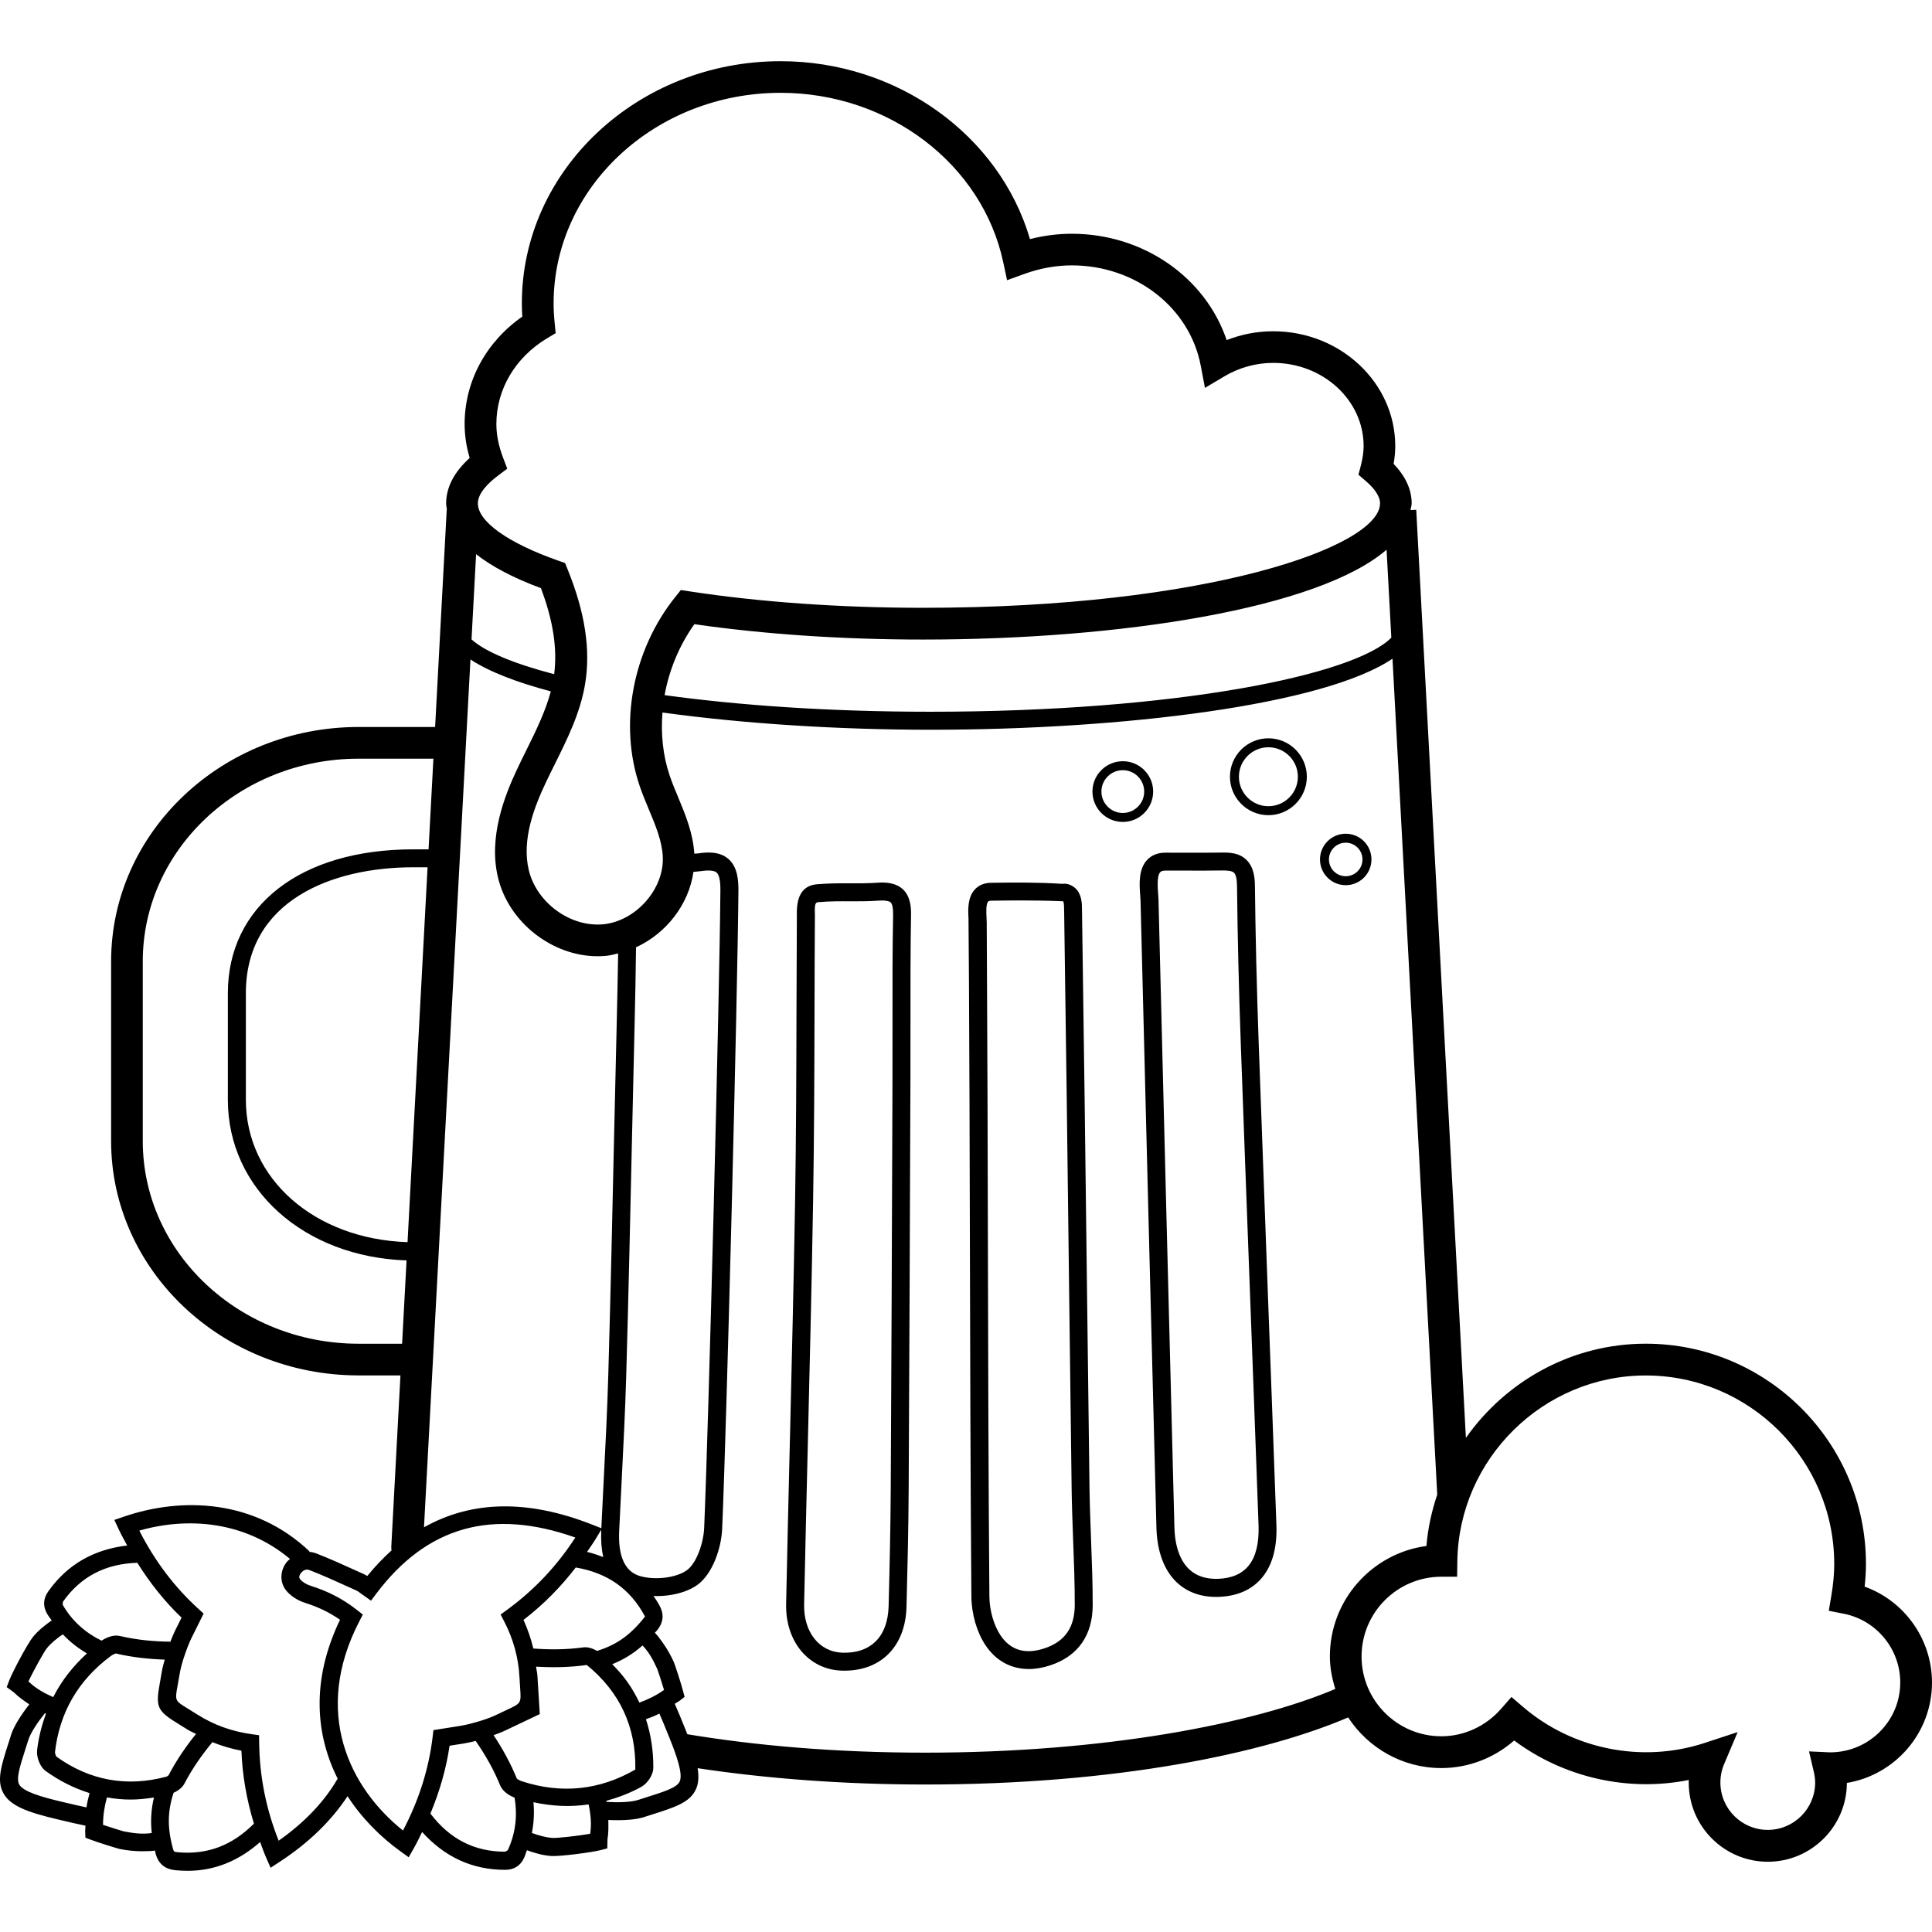 <?xml version="1.0" encoding="iso-8859-1"?>
<!-- Uploaded to: SVG Repo, www.svgrepo.com, Generator: SVG Repo Mixer Tools -->
<svg fill="#000000" height="800px" width="800px" version="1.1" id="Layer_1" xmlns="http://www.w3.org/2000/svg" xmlns:xlink="http://www.w3.org/1999/xlink" 
	 viewBox="0 0 243.856 243.856" xml:space="preserve">
<g>
	<g>
		<g>
			<path d="M110.692,111.42c-1.296,0.084-2.372,0.076-3.436,0.072c-1.268-0.004-2.524-0.012-4.112,0.116
				c-1.776,0.148-2.64,1.384-2.564,3.916c-0.024,4.028-0.036,8.06-0.048,12.088c-0.02,7.992-0.044,15.98-0.176,23.968
				c-0.168,10.08-0.416,20.16-0.656,30.24c-0.168,6.88-0.332,13.76-0.476,20.644c-0.1,4.752,2.868,8.288,7.06,8.404
				c0.1,0.004,0.2,0.004,0.296,0.004c2.184,0,4.056-0.68,5.428-1.984c1.508-1.428,2.344-3.536,2.412-6.088
				c0.128-4.932,0.244-9.868,0.272-14.804c0.088-16.432,0.152-32.868,0.212-49.3l0.012-2.9c0.008-2.26,0.004-4.52,0.004-6.78
				c-0.004-4.512-0.008-9.02,0.072-13.528c0.016-0.952-0.068-2.324-1.004-3.216C113.048,111.372,111.656,111.34,110.692,111.42z
				 M112.652,129.016c0,2.256,0.004,4.512-0.004,6.772l-0.008,2.9c-0.06,16.432-0.12,32.868-0.212,49.3
				c-0.028,4.92-0.14,9.836-0.268,14.756c-0.052,1.936-0.64,3.496-1.704,4.5c-0.988,0.936-2.356,1.408-4.104,1.36
				c-2.932-0.084-4.928-2.588-4.856-6.092c0.144-6.88,0.308-13.756,0.476-20.636c0.244-10.084,0.488-20.168,0.656-30.256
				c0.136-8,0.16-16,0.18-24c0.012-4.028,0.02-8.056,0.048-12.084l-0.008-0.328c-0.04-1.296,0.16-1.312,0.488-1.34
				c1.504-0.128,2.704-0.112,3.912-0.108c1.116,0.004,2.244,0.012,3.6-0.08c1.032-0.072,1.424,0.084,1.576,0.228
				c0.208,0.2,0.316,0.744,0.304,1.536C112.64,119.968,112.644,124.492,112.652,129.016z"/>
			<path d="M137.516,187.808l-0.324-25.708c-0.192-15.716-0.384-31.428-0.624-47.304c-0.004-0.724-0.008-1.936-0.856-2.7
				c-0.332-0.292-0.892-0.64-1.66-0.54c-3.18-0.204-6.264-0.168-8.516-0.136l-0.444,0.004c-1.052,0.012-1.688,0.456-2.036,0.828
				c-0.956,1.024-0.868,2.62-0.812,3.68l0.06,8.168c0.028,5.1,0.052,10.2,0.068,15.3l0.044,15.964
				c0.036,15.376,0.072,30.752,0.192,46.132c0.016,2.208,0.68,4.508,1.772,6.152c1.32,1.984,3.24,3.016,5.476,3.016
				c0.888,0,1.82-0.164,2.788-0.492c3.444-1.172,5.268-3.792,5.276-7.576c0-2.756-0.1-5.512-0.208-8.268
				C137.628,192.156,137.548,189.98,137.516,187.808z M131.912,208.024c-2.464,0.852-4.36,0.292-5.644-1.636
				c-0.844-1.268-1.376-3.152-1.388-4.912c-0.12-15.372-0.16-30.748-0.192-46.12l-0.04-15.968c-0.016-5.1-0.04-10.2-0.068-15.304
				l-0.036-7.648c0-0.184-0.012-0.4-0.024-0.636c-0.032-0.588-0.092-1.688,0.204-2.004c0.068-0.072,0.204-0.108,0.408-0.112
				l0.444-0.004c0.972-0.012,2.1-0.028,3.344-0.028c1.596,0,3.384,0.024,5.272,0.104c0.116,0.168,0.12,0.8,0.124,1.228
				c0.236,15.712,0.428,31.424,0.62,47.136l0.324,25.708c0.028,2.192,0.112,4.384,0.192,6.576c0.104,2.728,0.208,5.452,0.204,8.176
				C135.648,205.392,134.424,207.168,131.912,208.024z"/>
			<path d="M159.972,161.716c-0.368-9.976-0.74-19.936-1.096-29.904c-0.252-7.124-0.412-13.668-0.48-20.004
				c-0.012-1.052-0.144-2.372-1.068-3.272c-0.66-0.644-1.496-0.932-2.836-0.928c-1.96,0.028-3.016,0.024-4.552,0.02l-2.812-0.004
				c-0.008,0-0.016,0-0.024,0c-0.968,0-1.748,0.308-2.316,0.916c-1.112,1.188-0.976,3.096-0.872,4.488
				c0.02,0.264,0.036,0.512,0.044,0.728c0.66,26.356,1.32,52.712,2.004,79.068c0.08,3.008,0.972,5.4,2.584,6.916
				c1.272,1.196,2.968,1.82,4.916,1.82c0.112,0,0.22,0,0.332-0.004c2.436-0.084,4.32-0.94,5.592-2.544
				c1.24-1.56,1.82-3.752,1.72-6.516C160.74,182.236,160.356,171.976,159.972,161.716z M157.62,197.592
				c-0.844,1.06-2.156,1.628-3.9,1.688c-1.5,0.044-2.716-0.352-3.616-1.2c-1.164-1.092-1.812-2.932-1.872-5.324
				c-0.684-26.356-1.344-52.712-2.004-79.068c-0.004-0.244-0.024-0.524-0.048-0.832c-0.064-0.864-0.168-2.312,0.268-2.776
				c0.048-0.048,0.184-0.196,0.66-0.196c0.004,0,0.008,0,0.012,0l2.812,0.004c1.556,0.004,2.616,0.008,4.596-0.02
				c0.432,0.024,0.968,0.04,1.224,0.288c0.244,0.236,0.372,0.8,0.384,1.672c0.068,6.356,0.224,12.916,0.48,20.06
				c0.356,9.964,0.732,19.928,1.104,29.896c0.384,10.26,0.768,20.52,1.136,30.78C158.928,194.78,158.516,196.468,157.62,197.592z"/>
			<path d="M160.096,93.188c-2.676,0-4.852,2.176-4.852,4.852c0,2.676,2.176,4.852,4.852,4.852c2.676,0,4.852-2.176,4.852-4.852
				C164.948,95.364,162.772,93.188,160.096,93.188z M160.096,101.76c-2.052,0-3.72-1.668-3.72-3.72s1.668-3.72,3.72-3.72
				s3.72,1.668,3.72,3.72S162.148,101.76,160.096,101.76z"/>
			<path d="M169.856,105.232c-1.792,0-3.248,1.456-3.248,3.248s1.456,3.248,3.248,3.248s3.248-1.456,3.248-3.248
				C173.108,106.688,171.652,105.232,169.856,105.232z M169.856,110.596c-1.168,0-2.116-0.948-2.116-2.116
				c0-1.168,0.948-2.116,2.116-2.116c1.168,0,2.116,0.948,2.116,2.116C171.976,109.648,171.024,110.596,169.856,110.596z"/>
			<path d="M145.552,99.912c0-2.112-1.72-3.832-3.832-3.832s-3.832,1.72-3.832,3.832s1.72,3.832,3.832,3.832
				S145.552,102.024,145.552,99.912z M141.72,102.612c-1.488,0-2.7-1.212-2.7-2.7s1.212-2.7,2.7-2.7c1.488,0,2.7,1.212,2.7,2.7
				S143.208,102.612,141.72,102.612z"/>
			<path d="M235.352,200.264c0.112-0.992,0.168-1.94,0.168-2.868c0-15.328-12.468-27.796-27.796-27.796
				c-9.34,0-17.652,4.72-22.7,11.888l-6.268-117.144l-0.724,0.04c0.04-0.284,0.148-0.556,0.148-0.844
				c0-1.744-0.764-3.416-2.28-4.988c0.14-0.776,0.208-1.516,0.208-2.244c0-7.996-6.912-14.496-15.408-14.496
				c-2.016,0-4.008,0.38-5.872,1.116c-2.676-7.912-10.508-13.424-19.548-13.424c-1.76,0-3.528,0.228-5.276,0.676
				c-3.852-13.132-16.74-22.456-31.48-22.456C80.52,7.724,65.868,21.44,65.868,38.3c0,0.56,0.02,1.112,0.056,1.664
				c-4.58,3.192-7.28,8.172-7.28,13.556c0,1.412,0.208,2.824,0.64,4.28c-1.976,1.792-2.972,3.716-2.972,5.74
				c0,0.276,0.064,0.54,0.1,0.808h-0.028L54.92,91.76h-9.656c-17.228,0-31.24,13.272-31.24,29.584v22.676
				c0,16.316,14.012,29.584,31.24,29.584h5.28l-1.156,21.636c0,0.156,0.02,0.304,0.024,0.46c-1.056,0.96-2.08,2.016-3.052,3.22
				c-0.12-0.076-0.252-0.148-0.392-0.216l-1.064-0.48c-1.648-0.748-3.3-1.496-4.988-2.152c-0.304-0.12-0.616-0.176-0.924-0.2
				c0.032-0.012,0.056-0.036,0.088-0.048c-6.964-6.604-16.152-6.896-23.456-4.388l-1.192,0.408l0.532,1.144
				c0.336,0.72,0.716,1.4,1.088,2.084c-4.172,0.496-7.52,2.352-9.956,5.788c-0.648,0.916-0.7,1.864-0.156,2.82
				c0.176,0.308,0.392,0.568,0.584,0.852c-0.872,0.608-1.688,1.264-2.348,2.06c-0.696,0.84-2.636,4.512-3.028,5.556l-0.304,0.8
				l0.944,0.692c0.572,0.584,1.244,1.028,1.908,1.484c-1.048,1.34-1.96,2.78-2.288,3.82L1.104,219.9
				c-0.972,3.036-1.56,4.864-0.656,6.472c0.9,1.592,3.064,2.372,6.74,3.248c1.624,0.388,2.76,0.648,3.604,0.816
				c0,0.264-0.052,0.5-0.04,0.772l0.032,0.744l0.696,0.264c1,0.38,3.392,1.112,3.64,1.164c0.94,0.188,1.876,0.284,2.804,0.284
				c0.772,0,1.22-0.02,1.636-0.088c0.032,0.124,0.04,0.24,0.076,0.368c0.364,1.316,1.172,1.988,2.54,2.116
				c0.512,0.048,1.02,0.072,1.516,0.072c3.456,0,6.492-1.292,9.14-3.632c0.252,0.676,0.488,1.348,0.784,2.02l0.54,1.228l1.12-0.732
				c3.784-2.472,6.584-5.264,8.592-8.3c1.804,2.78,4.148,5.136,6.692,6.968l1.024,0.736l0.624-1.096
				c0.392-0.688,0.728-1.392,1.072-2.092c2.816,3.116,6.268,4.776,10.48,4.776c1.124,0,1.928-0.508,2.388-1.504
				c0.148-0.324,0.236-0.644,0.356-0.968c1,0.356,2.012,0.648,3.04,0.724c1.092,0.084,5.208-0.46,6.284-0.744l0.828-0.216
				l0.02-1.168c0.148-0.804,0.116-1.608,0.108-2.416c1.7,0.08,3.4-0.012,4.436-0.344l0.956-0.304
				c3.04-0.964,4.872-1.544,5.656-3.208c0.352-0.748,0.388-1.636,0.224-2.68c8.68,1.312,18.476,2.06,28.712,2.06
				c24.132,0,42.776-3.92,53.396-8.468c2.516,3.84,6.84,6.392,11.764,6.392c3.38,0,6.64-1.248,9.192-3.48
				c6.244,4.66,14.34,6.528,22.036,4.984c-0.004,0.112-0.004,0.228-0.004,0.34c0,5.5,4.476,9.98,9.98,9.98
				c5.492,0,9.964-4.46,9.98-9.948c6.084-1.004,10.744-6.308,10.744-12.672C243.852,206.884,240.372,202.068,235.352,200.264z
				 M175.612,80.484c-4.632,4.724-27.2,9.352-58.16,9.352c-12.892,0-24.272-0.816-33.568-2.096c0.58-3.176,1.844-6.276,3.76-8.956
				c8.76,1.268,18.704,1.94,28.848,1.94c24.824,0,49.884-3.876,58.52-11.34L175.612,80.484z M62.824,60.06l1.2-0.904l-0.532-1.404
				c-0.568-1.496-0.84-2.88-0.84-4.24c0-4.364,2.392-8.408,6.4-10.812l1.084-0.652l-0.124-1.26
				c-0.084-0.824-0.136-1.652-0.136-2.496c0-14.656,12.852-26.576,28.656-26.576c13.644,0,25.464,9,28.1,21.404l0.48,2.248
				l2.16-0.784c1.992-0.724,4.012-1.088,6.016-1.088c8.04,0,14.88,5.324,16.268,12.656l0.532,2.808l2.456-1.46
				c1.868-1.108,4-1.696,6.164-1.696c6.288,0,11.408,4.708,11.408,10.496c0,0.74-0.112,1.528-0.34,2.416l-0.312,1.204l0.944,0.812
				c0.812,0.7,1.78,1.752,1.78,2.796c0,5.504-21.944,13.188-57.684,13.188c-10.408,0-20.58-0.716-29.424-2.068l-1.144-0.176
				l-0.728,0.912c-5.372,6.716-7.124,16.076-4.46,23.848c0.34,0.996,0.748,1.972,1.156,2.952c0.856,2.052,1.664,3.992,1.752,5.956
				c0.192,4.056-3.384,8.116-7.5,8.52c-4.168,0.404-8.432-2.732-9.416-6.84c-0.908-3.828,0.676-7.924,2.164-11.072
				c0.376-0.796,0.768-1.584,1.164-2.38c1.56-3.14,3.172-6.384,3.78-10.02c0.72-4.304,0.004-9.028-2.188-14.444l-0.336-0.836
				l-0.852-0.3c-6.36-2.236-10.156-4.94-10.156-7.232C60.316,62.224,61.68,60.924,62.824,60.06z M75.352,208.38
				c-0.528-0.324-1.168-0.524-1.732-0.448c-2.124,0.292-4.212,0.3-6.304,0.144c-0.296-1.224-0.7-2.432-1.24-3.612
				c2.508-1.924,4.676-4.132,6.596-6.616c3.952,0.672,6.856,2.652,8.744,6.192C79.604,206.36,77.812,207.62,75.352,208.38z
				 M82.976,210.7c0.068,0.184,0.528,1.556,0.84,2.6c-1.008,0.72-2.048,1.212-3.112,1.6c-0.428-0.896-0.92-1.764-1.504-2.588
				c-0.56-0.792-1.216-1.536-1.92-2.256c1.408-0.572,2.66-1.332,3.82-2.368C81.888,208.524,82.404,209.42,82.976,210.7z
				 M76.14,196.528c-0.66-0.248-1.332-0.48-2.044-0.648c0.404-0.596,0.82-1.176,1.196-1.808l0.6-1c0,0.024-0.004,0.044-0.004,0.068
				C75.828,194.472,75.928,195.588,76.14,196.528z M80.744,198.92c-1.868-0.568-2.74-2.48-2.592-5.676
				c0.096-2.08,0.2-4.16,0.308-6.24c0.228-4.492,0.456-8.984,0.584-13.476c0.296-10.284,0.52-20.572,0.748-30.856l0.324-14.064
				c0.076-2.968,0.12-6.008,0.164-9.04c3.812-1.752,6.66-5.392,7.248-9.524c0.32-0.032,0.636-0.044,0.956-0.092
				c0.992-0.144,1.66-0.084,1.964,0.176c0.332,0.288,0.492,1.052,0.48,2.268c-0.112,13.664-1.476,67.048-2.048,80.452
				c-0.08,1.872-0.94,4.448-2.188,5.348C85.356,199.164,82.628,199.484,80.744,198.92z M60.092,69.948
				c1.968,1.548,4.668,2.984,8.18,4.284c1.56,4.108,2.084,7.668,1.676,10.864c-5.14-1.344-8.732-2.856-10.432-4.392L60.092,69.948z
				 M59.38,83.236c2.336,1.536,5.808,2.88,10.144,4.028c-0.66,2.468-1.808,4.844-3.04,7.328c-0.404,0.816-0.812,1.632-1.196,2.452
				c-1.624,3.444-3.648,8.612-2.436,13.704c1.356,5.688,6.856,9.948,12.584,9.948c0.368,0,0.744-0.016,1.112-0.056
				c0.504-0.048,0.984-0.184,1.472-0.3c-0.048,2.756-0.096,5.512-0.164,8.212l-0.328,14.072c-0.228,10.28-0.456,20.564-0.748,30.844
				c-0.128,4.476-0.356,8.948-0.584,13.42c-0.1,2-0.204,4.004-0.296,6.004l-1.168-0.46c-8.144-3.204-15.224-3.032-21.216,0.344
				L59.38,83.236z M51.44,156.784c-11.684-0.376-20.408-7.948-20.408-17.98v-13.436c0-11.724,10.908-15.9,21.112-15.9h1.824
				L51.44,156.784z M45.26,169.608v-0.004c-15.02,0-27.24-11.48-27.24-25.584v-22.676c0-14.108,12.22-25.584,27.24-25.584h9.444
				l-0.612,11.444h-1.948c-14.204,0-23.384,7.132-23.384,18.168v13.436c0,11.288,9.632,19.852,22.556,20.28l-0.564,10.52H45.26z
				 M7.948,202.164c2.256-3.184,5.36-4.78,9.38-4.912c1.612,2.564,3.46,4.9,5.588,6.924l-0.172,0.344
				c-0.428,0.84-0.84,1.652-1.164,2.5c-0.02,0.056-0.044,0.132-0.068,0.192c-2.112-0.02-4.228-0.216-6.388-0.72
				c-0.78-0.18-1.664,0.168-2.308,0.592c-1.932-0.948-3.676-2.388-4.912-4.54L7.948,202.164z M3.588,212.224
				c0.656-1.372,1.952-3.728,2.332-4.192c0.564-0.68,1.26-1.236,2.008-1.748c0.924,0.972,1.948,1.772,3.048,2.408
				c-1.784,1.632-3.22,3.464-4.256,5.52C5.572,213.708,4.492,213.104,3.588,212.224z M10.916,228.128
				c-0.788-0.164-1.832-0.404-3.196-0.728c-2.448-0.584-4.78-1.248-5.292-2.156c-0.416-0.744,0.084-2.304,0.84-4.664l0.308-0.964
				c0.284-0.9,1.16-2.212,2.096-3.38c0.044,0.02,0.088,0.036,0.128,0.056c-0.524,1.456-0.928,2.976-1.116,4.608
				c-0.092,0.828,0.304,2.076,1.104,2.652c1.768,1.268,3.612,2.176,5.516,2.772C11.156,226.916,10.996,227.504,10.916,228.128z
				 M19.156,231.364c-1.136,0.16-2.168,0.06-3.544-0.212c-0.192-0.052-1.576-0.468-2.608-0.82c0-1.24,0.196-2.372,0.492-3.464
				c0.98,0.172,1.972,0.272,2.98,0.272c0.968,0,1.956-0.104,2.952-0.26C19.084,228.36,18.98,229.824,19.156,231.364z
				 M21.012,224.248c-5.008,1.34-9.68,0.492-13.868-2.512c-0.096-0.1-0.216-0.44-0.204-0.58c0.568-4.996,2.936-9.08,7.036-12.128
				c0.284-0.208,0.596-0.32,0.636-0.328c2.084,0.488,4.136,0.708,6.18,0.776c-0.136,0.492-0.28,0.988-0.364,1.504l-0.24,1.372
				c-0.572,3.14-0.372,3.58,2.34,5.244l1.184,0.736c0.324,0.208,0.692,0.336,1.032,0.52c-1.3,1.62-2.48,3.328-3.46,5.212
				C21.236,224.124,21.088,224.228,21.012,224.248z M22.396,233.784c-0.424-0.04-0.46-0.068-0.568-0.46
				c-0.724-2.628-0.68-4.724,0.084-7.048c0.572-0.24,1.104-0.648,1.368-1.156c0.992-1.9,2.192-3.612,3.528-5.224
				c1.172,0.468,2.388,0.836,3.664,1.076c0.12,3.16,0.668,6.204,1.58,9.208C29.328,232.908,26.176,234.148,22.396,233.784z
				 M35.172,232.332c-1.592-4.016-2.4-8.068-2.46-12.34L32.7,219.02l-0.964-0.136c-2.492-0.348-4.78-1.18-6.812-2.468l-1.216-0.756
				c-1.64-1-1.64-1-1.292-2.9l0.248-1.408c0.208-1.264,0.664-2.54,1.032-3.512c0.296-0.772,0.676-1.512,1.068-2.284l0.936-1.896
				l-0.632-0.572c-3.02-2.732-5.532-6.056-7.484-9.896c6.056-1.732,13.252-1.244,19.02,3.576c-0.128,0.12-0.268,0.212-0.384,0.352
				c-0.9,1.116-0.92,2.576-0.124,3.604c0.552,0.692,1.464,1.292,2.44,1.596c1.624,0.508,3.064,1.208,4.38,2.124
				c-3.7,7.708-3.06,14.564-0.296,20.056C40.968,227.344,38.54,229.96,35.172,232.332z M50.864,231.048
				c-6.74-5.396-11.468-14.916-5.5-26.424l0.432-0.832l-0.736-0.58c-1.732-1.364-3.64-2.364-5.844-3.052
				c-0.544-0.168-1.072-0.5-1.34-0.84c-0.224-0.264-0.028-0.6,0.108-0.768c0.492-0.604,0.952-0.428,1.104-0.364
				c1.648,0.64,3.26,1.372,4.872,2.104l1.068,0.484c0.132,0.06,0.3,0.188,0.496,0.336l1.304,0.924l0.656-0.872
				c6.388-8.488,14.62-10.82,25.136-7.096c-2.356,3.624-5.192,6.624-8.644,9.144l-0.788,0.572l0.448,0.864
				c1.156,2.232,1.8,4.584,1.928,6.984l0.088,1.428c0.132,1.916,0.132,1.916-1.62,2.732l-1.292,0.612
				c-1.152,0.564-2.456,0.928-3.464,1.188c-0.804,0.204-1.624,0.324-2.48,0.452l-2.088,0.332l-0.1,0.844
				C54.128,223.26,52.872,227.232,50.864,231.048z M64.092,233.532l-0.332,0.188c-3.904,0-7-1.608-9.432-4.812
				c1.16-2.796,1.996-5.66,2.416-8.564l0.38-0.06c0.936-0.136,1.832-0.272,2.712-0.496c0.06-0.016,0.136-0.04,0.196-0.056
				c1.204,1.736,2.268,3.576,3.104,5.628c0.304,0.74,1.1,1.26,1.816,1.54C65.304,229.024,65.136,231.28,64.092,233.532z
				 M74.488,231.46c-1.5,0.26-4.168,0.564-4.768,0.52c-0.88-0.064-1.736-0.316-2.588-0.624c0.26-1.316,0.32-2.616,0.2-3.88
				c2.364,0.512,4.688,0.62,6.964,0.276C74.552,228.98,74.688,230.212,74.488,231.46z M65.876,224.832
				c-0.336-0.112-0.604-0.3-0.636-0.328c-0.808-1.984-1.812-3.784-2.94-5.492c0.48-0.176,0.964-0.344,1.436-0.572l4.396-2.088
				l-0.3-4.844c-0.02-0.384-0.128-0.76-0.172-1.144c2.124,0.124,4.244,0.096,6.4-0.212c4.176,3.392,6.24,7.844,6.128,13.2
				C75.684,225.96,70.864,226.456,65.876,224.832z M85.784,224.872c-0.364,0.772-1.928,1.264-4.292,2.012l-0.964,0.308
				c-0.896,0.288-2.476,0.332-3.968,0.244c-0.008-0.048-0.02-0.092-0.028-0.136c1.492-0.416,2.964-0.964,4.404-1.756
				c0.728-0.4,1.516-1.448,1.524-2.436c0.012-2.176-0.312-4.208-0.928-6.104c0.568-0.216,1.14-0.424,1.696-0.72
				c0.32,0.74,0.732,1.728,1.256,3.028C85.42,221.644,86.228,223.932,85.784,224.872z M167.856,209.072c0,1.44,0.28,2.8,0.684,4.108
				c-10.3,4.372-29.004,8.04-51.772,8.04c-11.404,0-21.484-0.908-30.02-2.328c-0.06-0.152-0.096-0.272-0.16-0.428
				c-0.624-1.548-1.068-2.624-1.42-3.412c0.216-0.156,0.436-0.244,0.652-0.412l0.588-0.456l-0.188-0.724
				c-0.268-1.036-1.052-3.408-1.156-3.64c-0.388-0.876-0.852-1.692-1.392-2.452c-0.444-0.628-0.724-0.984-1.016-1.284
				c0.084-0.1,0.172-0.172,0.256-0.276c0.864-1.056,0.944-2.104,0.256-3.296c-0.216-0.376-0.452-0.728-0.688-1.076
				c0.124,0.004,0.24,0.024,0.364,0.024c1.832,0,3.816-0.436,5.18-1.416c1.912-1.38,3.02-4.612,3.128-7.092
				c0.576-13.42,1.936-66.856,2.052-80.532c0.012-1.34-0.12-3.004-1.26-4c-1.116-0.976-2.692-0.876-3.784-0.708
				c-0.172,0.024-0.352,0.016-0.524,0.036c-0.164-2.584-1.108-4.884-2.032-7.104c-0.376-0.9-0.752-1.796-1.064-2.712
				c-0.868-2.532-1.14-5.268-0.924-8c10.24,1.412,22.14,2.176,33.844,2.176c24.232,0,49.696-3.116,58.3-8.972l5.648,105.508
				c-0.696,2.072-1.18,4.236-1.364,6.488C173.168,196.056,167.856,201.956,167.856,209.072z M230.996,221.18
				c-0.004,0-0.012,0-0.02,0l-2.644-0.12l0.604,2.572c0.116,0.496,0.172,0.94,0.172,1.356c0,3.296-2.68,5.98-5.98,5.98
				c-3.3,0-5.98-2.68-5.98-5.98c0-0.808,0.156-1.584,0.468-2.32l1.712-4.044l-4.176,1.372c-7.9,2.588-16.656,0.8-22.876-4.52
				l-1.5-1.284l-1.304,1.488c-1.932,2.208-4.68,3.472-7.544,3.472c-5.556,0-10.072-4.516-10.072-10.072
				c0-5.552,4.516-10.068,10.088-10.068h1.972l0.028-1.968c0.196-12.92,10.86-23.432,23.776-23.432
				c13.12,0,23.796,10.672,23.796,23.796c0,1.24-0.12,2.544-0.364,3.988l-0.324,1.916l1.908,0.376
				c4.12,0.82,7.112,4.464,7.112,8.668C239.852,217.22,235.896,221.18,230.996,221.18z"/>
		</g>
	</g>
</g>
</svg>